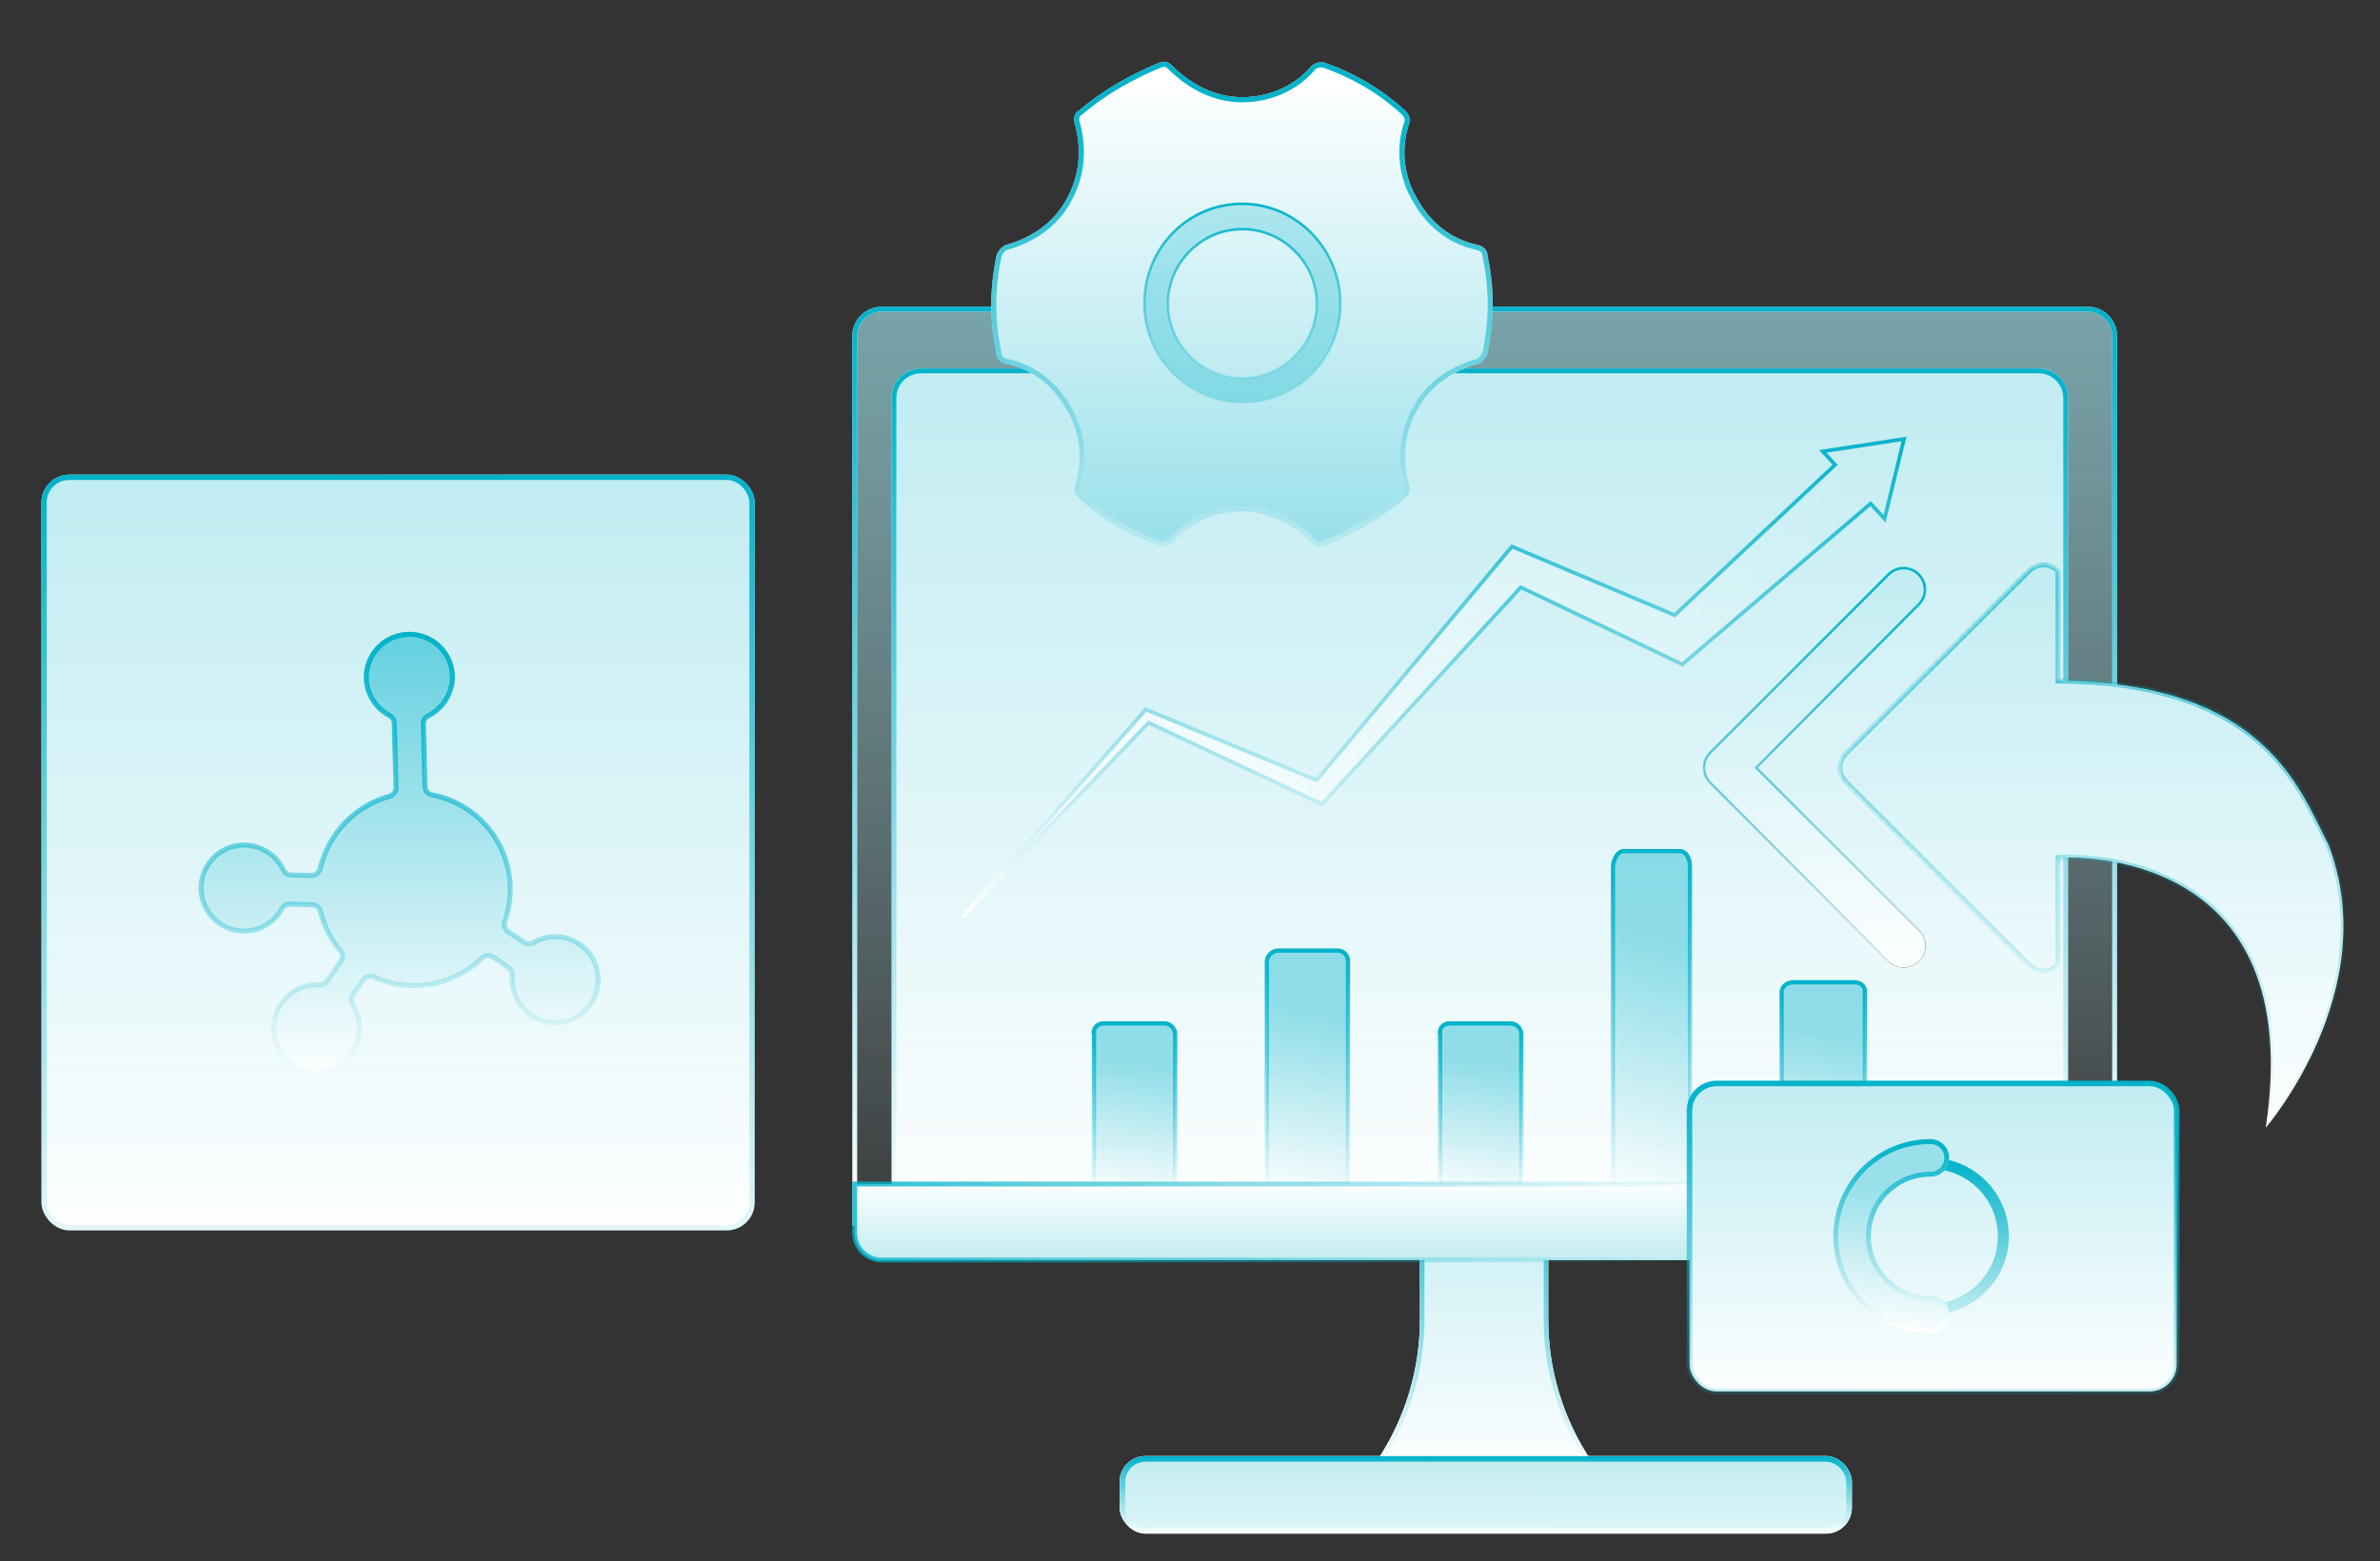 <svg width="381" height="250" viewBox="0 0 381 250" fill="none" xmlns="http://www.w3.org/2000/svg">
<rect x="0" y="0" width="381" height="250" fill="#333333" stroke="none"/>
<path d="M227.679 186.976H247.477V211.25C247.477 219.357 249.876 227.283 254.373 234.028L255.37 235.524H219.785L220.782 234.028C225.279 227.283 227.679 219.357 227.679 211.25V186.976Z" fill="white"/>
<path d="M227.679 186.976H247.477V211.25C247.477 219.357 249.876 227.283 254.373 234.028L255.37 235.524H219.785L220.782 234.028C225.279 227.283 227.679 219.357 227.679 211.25V186.976Z" fill="url(#paint0_linear_1613_33640)"/>
<path d="M227.679 186.976H247.477V211.25C247.477 219.357 249.876 227.283 254.373 234.028L255.37 235.524H219.785L220.782 234.028C225.279 227.283 227.679 219.357 227.679 211.25V186.976Z" stroke="white" stroke-width="0.738"/>
<path d="M227.679 186.976H247.477V211.25C247.477 219.357 249.876 227.283 254.373 234.028L255.37 235.524H219.785L220.782 234.028C225.279 227.283 227.679 219.357 227.679 211.25V186.976Z" stroke="white" stroke-width="0.738"/>
<path d="M227.679 186.976H247.477V211.25C247.477 219.357 249.876 227.283 254.373 234.028L255.37 235.524H219.785L220.782 234.028C225.279 227.283 227.679 219.357 227.679 211.25V186.976Z" stroke="url(#paint1_linear_1613_33640)" stroke-width="0.738"/>
<path d="M136.829 53.816C136.829 51.43 138.764 49.495 141.15 49.495H334.201C336.587 49.495 338.522 51.43 338.522 53.816V195.862H136.829V53.816Z" fill="url(#paint2_linear_1613_33640)"/>
<path d="M136.829 53.816C136.829 51.43 138.764 49.495 141.15 49.495H334.201C336.587 49.495 338.522 51.43 338.522 53.816V195.862H136.829V53.816Z" fill="url(#paint3_linear_1613_33640)"/>
<path d="M136.829 53.816C136.829 51.43 138.764 49.495 141.15 49.495H334.201C336.587 49.495 338.522 51.43 338.522 53.816V195.862H136.829V53.816Z" stroke="white" stroke-width="0.776"/>
<path d="M136.829 53.816C136.829 51.43 138.764 49.495 141.15 49.495H334.201C336.587 49.495 338.522 51.43 338.522 53.816V195.862H136.829V53.816Z" stroke="url(#paint4_linear_1613_33640)" stroke-width="0.776"/>
<path d="M143.112 63.709C143.112 61.322 145.047 59.388 147.433 59.388H326.358C328.745 59.388 330.679 61.322 330.679 63.709V196.338H143.112V63.709Z" fill="white"/>
<path d="M143.112 63.709C143.112 61.322 145.047 59.388 147.433 59.388H326.358C328.745 59.388 330.679 61.322 330.679 63.709V196.338H143.112V63.709Z" fill="url(#paint5_linear_1613_33640)"/>
<path d="M143.112 63.709C143.112 61.322 145.047 59.388 147.433 59.388H326.358C328.745 59.388 330.679 61.322 330.679 63.709V196.338H143.112V63.709Z" stroke="white" stroke-width="0.776"/>
<path d="M143.112 63.709C143.112 61.322 145.047 59.388 147.433 59.388H326.358C328.745 59.388 330.679 61.322 330.679 63.709V196.338H143.112V63.709Z" stroke="url(#paint6_linear_1613_33640)" stroke-width="0.776"/>
<path d="M175.134 165.468V165.128H175.084C175.101 165.025 175.129 164.924 175.168 164.826C175.246 164.627 175.366 164.447 175.519 164.297C175.673 164.146 175.858 164.029 176.061 163.954C176.264 163.879 176.481 163.846 176.698 163.86L176.708 163.86H176.718H186.482C186.907 163.893 187.307 164.075 187.607 164.373C187.908 164.67 188.091 165.063 188.124 165.48V188.96C188.124 189.387 187.954 189.799 187.648 190.104C187.343 190.409 186.928 190.584 186.493 190.589H176.786H176.776L176.765 190.59C176.547 190.603 176.328 190.571 176.124 190.494C175.919 190.418 175.734 190.299 175.58 190.147C175.426 189.995 175.306 189.812 175.229 189.611C175.153 189.41 175.12 189.195 175.133 188.981L175.134 188.97V188.96V165.468Z" fill="url(#paint7_linear_1613_33640)" stroke="url(#paint8_linear_1613_33640)" stroke-width="0.678"/>
<path d="M214.161 190.59L214.151 190.589H214.141H204.434C204.002 190.584 203.59 190.412 203.285 190.11C202.98 189.809 202.808 189.404 202.802 188.98V153.853C202.855 153.435 203.047 153.045 203.35 152.746C203.653 152.447 204.049 152.256 204.475 152.203H214.141C214.358 152.203 214.573 152.246 214.774 152.328C214.975 152.41 215.157 152.531 215.31 152.682C215.464 152.834 215.585 153.013 215.668 153.211C215.75 153.408 215.793 153.62 215.793 153.833V188.982V188.99L215.793 188.999C215.804 189.212 215.769 189.424 215.691 189.623C215.613 189.822 215.493 190.002 215.34 190.153C215.186 190.303 215.001 190.42 214.798 190.495C214.595 190.571 214.378 190.603 214.161 190.59Z" fill="url(#paint9_linear_1613_33640)" stroke="url(#paint10_linear_1613_33640)" stroke-width="0.678"/>
<path d="M230.544 165.468V165.128H230.494C230.511 165.025 230.539 164.924 230.577 164.826C230.656 164.627 230.775 164.447 230.929 164.297C231.083 164.146 231.267 164.029 231.471 163.954C231.674 163.879 231.891 163.846 232.108 163.86L232.118 163.86H232.128H241.892C242.317 163.893 242.716 164.075 243.017 164.373C243.318 164.67 243.501 165.063 243.534 165.48V188.96C243.534 189.387 243.364 189.799 243.058 190.104C242.753 190.409 242.338 190.584 241.902 190.589H232.196H232.186L232.175 190.59C231.957 190.603 231.738 190.571 231.534 190.494C231.329 190.418 231.144 190.299 230.99 190.147C230.835 189.995 230.716 189.812 230.639 189.611C230.562 189.41 230.53 189.195 230.543 188.981L230.544 188.97V188.96V165.468Z" fill="url(#paint11_linear_1613_33640)" stroke="url(#paint12_linear_1613_33640)" stroke-width="0.678"/>
<path d="M269.008 190.589L268.992 190.588H268.977H259.748C259.392 190.581 259.012 190.37 258.708 189.924C258.402 189.476 258.218 188.853 258.212 188.185V138.717C258.265 138.064 258.466 137.469 258.77 137.025C259.068 136.589 259.434 136.34 259.797 136.271H268.977C269.159 136.271 269.345 136.323 269.526 136.433C269.708 136.543 269.883 136.711 270.036 136.935C270.189 137.158 270.314 137.43 270.4 137.735C270.487 138.04 270.532 138.369 270.532 138.703V188.186H270.532L270.532 188.198C270.544 188.533 270.506 188.867 270.424 189.177C270.342 189.487 270.218 189.761 270.064 189.984C269.91 190.206 269.733 190.368 269.551 190.468C269.371 190.567 269.187 190.605 269.008 190.589Z" fill="url(#paint13_linear_1613_33640)" stroke="url(#paint14_linear_1613_33640)" stroke-width="0.678"/>
<path d="M296.849 190.59L296.84 190.589H296.831H286.891C286.43 190.585 286 190.429 285.688 190.167C285.379 189.907 285.217 189.57 285.212 189.232V158.669C285.264 158.332 285.449 158.006 285.755 157.749C286.065 157.489 286.478 157.317 286.929 157.271H296.831C297.062 157.271 297.29 157.309 297.5 157.382C297.711 157.456 297.899 157.562 298.055 157.693C298.211 157.824 298.331 157.976 298.411 158.139C298.492 158.302 298.532 158.474 298.532 158.645V189.235V189.245L298.532 189.255C298.542 189.425 298.51 189.596 298.435 189.758C298.36 189.921 298.242 190.074 298.085 190.204C297.929 190.334 297.738 190.438 297.524 190.505C297.31 190.573 297.079 190.602 296.849 190.59Z" fill="url(#paint15_linear_1613_33640)" stroke="url(#paint16_linear_1613_33640)" stroke-width="0.678"/>
<path d="M338.511 197.428C338.511 199.814 336.576 201.749 334.19 201.749L141.139 201.749C138.753 201.749 136.818 199.814 136.818 197.428L136.818 189.576L338.511 189.576L338.511 197.428Z" fill="url(#paint17_linear_1613_33640)"/>
<path d="M338.511 197.428C338.511 199.814 336.576 201.749 334.19 201.749L141.139 201.749C138.753 201.749 136.818 199.814 136.818 197.428L136.818 189.576L338.511 189.576L338.511 197.428Z" fill="white"/>
<path d="M338.511 197.428C338.511 199.814 336.576 201.749 334.19 201.749L141.139 201.749C138.753 201.749 136.818 199.814 136.818 197.428L136.818 189.576L338.511 189.576L338.511 197.428Z" fill="url(#paint18_linear_1613_33640)"/>
<path d="M338.511 197.428C338.511 199.814 336.576 201.749 334.19 201.749L141.139 201.749C138.753 201.749 136.818 199.814 136.818 197.428L136.818 189.576L338.511 189.576L338.511 197.428Z" stroke="url(#paint19_linear_1613_33640)" stroke-width="0.776"/>
<path d="M225.219 19.561L225.206 19.587L225.197 19.614C223.765 23.909 224.336 28.492 226.627 32.218C228.906 36.203 232.337 38.786 236.629 39.652C237.347 39.898 237.72 40.335 237.72 40.93L237.72 40.975L237.73 41.019C238.281 43.496 238.557 46.254 238.557 48.736C238.557 51.205 238.283 53.679 237.733 56.435C237.494 57.135 237.034 57.596 236.587 57.831C232.339 58.974 228.63 61.536 226.621 65.264C224.332 69.272 224.052 73.565 225.189 77.833L225.193 77.845L225.197 77.857C225.436 78.573 225.158 79.156 224.844 79.314L224.799 79.336L224.761 79.369C220.902 82.677 216.486 85.163 211.782 87.101C211.441 87.213 211.187 87.203 210.973 87.132C210.745 87.056 210.52 86.897 210.261 86.638C207.136 83.513 203.135 81.501 198.822 81.501C194.542 81.501 190.245 83.21 187.37 86.65C187.139 86.878 186.854 87.046 186.578 87.128C186.293 87.214 186.059 87.198 185.902 87.119L185.88 87.108L185.856 87.099C181.165 85.444 176.757 82.963 172.901 79.385C172.671 79.153 172.5 78.864 172.416 78.586C172.331 78.301 172.347 78.067 172.425 77.91L172.438 77.884L172.447 77.857C173.879 73.562 173.308 68.978 171.017 65.253C168.738 61.267 165.307 58.684 161.015 57.819C160.297 57.572 159.924 57.136 159.924 56.541L159.924 56.496L159.914 56.452C159.364 53.975 159.087 51.217 159.087 48.736C159.087 46.266 159.361 43.792 159.911 41.036C160.151 40.336 160.61 39.875 161.057 39.64C165.305 38.497 169.014 35.935 171.023 32.208C173.312 28.199 173.593 23.906 172.455 19.638L172.451 19.626L172.447 19.614C172.209 18.898 172.486 18.314 172.8 18.157L172.845 18.135L172.883 18.102C176.742 14.794 181.158 12.308 185.862 10.37C186.203 10.258 186.457 10.268 186.671 10.339C186.899 10.415 187.124 10.574 187.383 10.833C190.508 13.958 194.509 15.97 198.822 15.97C203.102 15.97 207.398 14.261 210.273 10.821C210.486 10.617 210.933 10.395 211.367 10.395L211.368 10.395L211.37 10.395L211.372 10.395L211.373 10.395L211.375 10.395L211.376 10.395L211.378 10.395L211.38 10.395L211.381 10.395L211.383 10.395L211.385 10.395L211.386 10.395L211.388 10.395L211.39 10.395L211.391 10.395L211.393 10.395L211.394 10.395L211.396 10.395L211.398 10.395L211.399 10.395L211.401 10.395L211.403 10.395L211.404 10.395L211.406 10.395L211.407 10.395L211.409 10.395L211.411 10.395L211.412 10.395L211.414 10.395L211.416 10.395L211.417 10.395L211.419 10.395L211.42 10.395L211.422 10.395L211.424 10.395L211.425 10.395L211.427 10.395L211.429 10.395L211.43 10.395L211.432 10.395L211.433 10.395L211.435 10.395L211.437 10.395L211.438 10.395L211.44 10.395L211.442 10.395L211.443 10.395L211.445 10.395L211.446 10.395L211.448 10.395L211.45 10.395L211.451 10.395L211.453 10.395L211.455 10.395L211.456 10.395L211.458 10.395L211.459 10.395L211.461 10.395L211.463 10.395L211.464 10.395L211.466 10.395L211.467 10.395L211.469 10.395L211.471 10.395L211.472 10.395L211.474 10.395L211.475 10.395L211.477 10.395L211.479 10.395L211.48 10.395L211.482 10.395L211.484 10.395L211.485 10.395L211.487 10.395L211.488 10.395L211.49 10.395L211.491 10.395L211.493 10.395L211.495 10.395L211.496 10.395L211.498 10.395L211.499 10.395L211.501 10.395L211.503 10.395L211.504 10.395L211.506 10.395L211.507 10.395L211.509 10.395L211.511 10.395L211.512 10.395L211.514 10.395L211.515 10.395L211.517 10.395L211.518 10.395L211.52 10.395L211.522 10.395L211.523 10.395L211.525 10.395L211.526 10.395L211.528 10.395L211.53 10.395L211.531 10.395L211.533 10.395L211.534 10.395L211.536 10.395L211.537 10.395L211.539 10.395L211.54 10.395L211.542 10.395L211.544 10.395L211.545 10.395L211.547 10.395L211.548 10.395L211.55 10.395L211.551 10.395L211.553 10.395L211.554 10.395L211.556 10.395L211.558 10.395L211.559 10.395L211.561 10.395L211.562 10.395L211.564 10.395L211.565 10.395L211.567 10.395L211.568 10.395L211.57 10.395L211.571 10.395L211.573 10.395L211.574 10.395L211.576 10.395L211.578 10.395L211.579 10.395L211.581 10.395L211.582 10.395L211.584 10.395L211.585 10.395L211.587 10.395L211.588 10.395L211.59 10.395L211.591 10.395L211.593 10.395L211.594 10.395L211.596 10.395L211.597 10.395L211.599 10.395L211.6 10.395L211.602 10.395L211.603 10.395L211.605 10.395L211.606 10.395L211.608 10.395L211.609 10.395L211.611 10.395L211.612 10.395L211.614 10.395L211.615 10.395L211.617 10.395L211.618 10.395L211.62 10.395L211.621 10.395L211.622 10.395L211.624 10.395L211.625 10.395L211.627 10.395L211.628 10.395L211.63 10.395L211.631 10.395L211.633 10.395L211.634 10.395L211.636 10.395L211.637 10.395L211.638 10.395L211.64 10.395L211.641 10.395L211.643 10.395L211.644 10.395L211.646 10.395L211.647 10.395L211.649 10.395L211.65 10.395L211.651 10.395L211.653 10.395L211.654 10.395L211.656 10.395L211.657 10.395L211.659 10.395L211.66 10.395L211.661 10.395L211.663 10.395L211.664 10.395L211.666 10.395L211.667 10.395L211.668 10.395L211.67 10.395L211.671 10.395L211.673 10.395L211.674 10.395L211.675 10.395L211.677 10.395L211.678 10.395L211.68 10.395L211.681 10.395L211.682 10.395L211.684 10.395L211.685 10.395L211.686 10.395L211.688 10.395L211.689 10.395L211.69 10.395L211.692 10.395L211.693 10.395L211.695 10.395L211.696 10.395L211.697 10.395L211.699 10.395L211.7 10.395L211.701 10.395L211.703 10.395L211.704 10.395L211.705 10.395L211.707 10.395L211.708 10.395L211.709 10.395L211.711 10.395L211.712 10.395L211.713 10.395L211.714 10.395L211.716 10.395L211.717 10.395L211.718 10.395L211.72 10.395L211.721 10.395L211.722 10.395L211.724 10.395L211.725 10.395L211.726 10.395L211.727 10.395L211.729 10.395L211.73 10.395L211.731 10.395L211.733 10.395L211.734 10.395L211.735 10.395L211.736 10.395L211.738 10.395L211.739 10.395L211.74 10.395L211.741 10.395L211.743 10.395L211.744 10.395L211.745 10.395L211.746 10.395L211.748 10.395L211.749 10.395L211.75 10.395L211.751 10.395L211.752 10.395L211.754 10.395L211.755 10.395L211.756 10.395L211.757 10.395L211.758 10.395L211.76 10.395L211.761 10.395L211.762 10.395L211.763 10.395L211.764 10.395L211.766 10.395L211.767 10.395L211.768 10.395L211.769 10.395L211.77 10.395L211.772 10.395L211.773 10.395L211.774 10.395L211.775 10.395L211.776 10.395L211.777 10.395L211.778 10.395L211.78 10.395L211.781 10.395L211.782 10.395L211.783 10.395L211.784 10.395L211.785 10.395L211.786 10.395L211.787 10.395L211.789 10.395L211.79 10.395L211.791 10.395L211.792 10.395L211.793 10.395L211.794 10.395L211.795 10.395L211.796 10.395L211.797 10.395L211.798 10.395L211.8 10.395L211.801 10.395L211.802 10.395L211.803 10.395L211.804 10.395L211.805 10.395L211.806 10.395L211.807 10.395L211.808 10.395L211.809 10.395L211.81 10.395L211.811 10.395L211.812 10.395L211.813 10.395L211.814 10.395L211.815 10.395L211.816 10.395L211.817 10.395L211.818 10.395L211.819 10.395L211.82 10.395L211.821 10.395L211.822 10.395L211.823 10.395L211.824 10.395L211.825 10.395L211.826 10.395L211.827 10.395L211.828 10.395L211.829 10.395L211.83 10.395L211.831 10.395L211.832 10.395L211.833 10.395L211.834 10.395L211.835 10.395L211.836 10.395L211.837 10.395L211.838 10.395L211.839 10.395L211.839 10.395L211.84 10.395L211.841 10.395L211.842 10.395L211.843 10.395L211.844 10.395L211.845 10.395L211.846 10.395L211.847 10.395L211.848 10.395L211.848 10.395L211.849 10.395L211.85 10.395L211.851 10.395L211.852 10.395L211.853 10.395L211.854 10.395L211.854 10.395C216.521 12.05 220.905 14.524 224.743 18.086C224.974 18.318 225.144 18.607 225.228 18.885C225.313 19.17 225.297 19.404 225.219 19.561Z" fill="white"/>
<path d="M225.219 19.561L225.206 19.587L225.197 19.614C223.765 23.909 224.336 28.492 226.627 32.218C228.906 36.203 232.337 38.786 236.629 39.652C237.347 39.898 237.72 40.335 237.72 40.93L237.72 40.975L237.73 41.019C238.281 43.496 238.557 46.254 238.557 48.736C238.557 51.205 238.283 53.679 237.733 56.435C237.494 57.135 237.034 57.596 236.587 57.831C232.339 58.974 228.63 61.536 226.621 65.264C224.332 69.272 224.052 73.565 225.189 77.833L225.193 77.845L225.197 77.857C225.436 78.573 225.158 79.156 224.844 79.314L224.799 79.336L224.761 79.369C220.902 82.677 216.486 85.163 211.782 87.101C211.441 87.213 211.187 87.203 210.973 87.132C210.745 87.056 210.52 86.897 210.261 86.638C207.136 83.513 203.135 81.501 198.822 81.501C194.542 81.501 190.245 83.21 187.37 86.65C187.139 86.878 186.854 87.046 186.578 87.128C186.293 87.214 186.059 87.198 185.902 87.119L185.88 87.108L185.856 87.099C181.165 85.444 176.757 82.963 172.901 79.385C172.671 79.153 172.5 78.864 172.416 78.586C172.331 78.301 172.347 78.067 172.425 77.91L172.438 77.884L172.447 77.857C173.879 73.562 173.308 68.978 171.017 65.253C168.738 61.267 165.307 58.684 161.015 57.819C160.297 57.572 159.924 57.136 159.924 56.541L159.924 56.496L159.914 56.452C159.364 53.975 159.087 51.217 159.087 48.736C159.087 46.266 159.361 43.792 159.911 41.036C160.151 40.336 160.61 39.875 161.057 39.64C165.305 38.497 169.014 35.935 171.023 32.208C173.312 28.199 173.593 23.906 172.455 19.638L172.451 19.626L172.447 19.614C172.209 18.898 172.486 18.314 172.8 18.157L172.845 18.135L172.883 18.102C176.742 14.794 181.158 12.308 185.862 10.37C186.203 10.258 186.457 10.268 186.671 10.339C186.899 10.415 187.124 10.574 187.383 10.833C190.508 13.958 194.509 15.97 198.822 15.97C203.102 15.97 207.398 14.261 210.273 10.821C210.486 10.617 210.933 10.395 211.367 10.395L211.368 10.395L211.37 10.395L211.372 10.395L211.373 10.395L211.375 10.395L211.376 10.395L211.378 10.395L211.38 10.395L211.381 10.395L211.383 10.395L211.385 10.395L211.386 10.395L211.388 10.395L211.39 10.395L211.391 10.395L211.393 10.395L211.394 10.395L211.396 10.395L211.398 10.395L211.399 10.395L211.401 10.395L211.403 10.395L211.404 10.395L211.406 10.395L211.407 10.395L211.409 10.395L211.411 10.395L211.412 10.395L211.414 10.395L211.416 10.395L211.417 10.395L211.419 10.395L211.42 10.395L211.422 10.395L211.424 10.395L211.425 10.395L211.427 10.395L211.429 10.395L211.43 10.395L211.432 10.395L211.433 10.395L211.435 10.395L211.437 10.395L211.438 10.395L211.44 10.395L211.442 10.395L211.443 10.395L211.445 10.395L211.446 10.395L211.448 10.395L211.45 10.395L211.451 10.395L211.453 10.395L211.455 10.395L211.456 10.395L211.458 10.395L211.459 10.395L211.461 10.395L211.463 10.395L211.464 10.395L211.466 10.395L211.467 10.395L211.469 10.395L211.471 10.395L211.472 10.395L211.474 10.395L211.475 10.395L211.477 10.395L211.479 10.395L211.48 10.395L211.482 10.395L211.484 10.395L211.485 10.395L211.487 10.395L211.488 10.395L211.49 10.395L211.491 10.395L211.493 10.395L211.495 10.395L211.496 10.395L211.498 10.395L211.499 10.395L211.501 10.395L211.503 10.395L211.504 10.395L211.506 10.395L211.507 10.395L211.509 10.395L211.511 10.395L211.512 10.395L211.514 10.395L211.515 10.395L211.517 10.395L211.518 10.395L211.52 10.395L211.522 10.395L211.523 10.395L211.525 10.395L211.526 10.395L211.528 10.395L211.53 10.395L211.531 10.395L211.533 10.395L211.534 10.395L211.536 10.395L211.537 10.395L211.539 10.395L211.54 10.395L211.542 10.395L211.544 10.395L211.545 10.395L211.547 10.395L211.548 10.395L211.55 10.395L211.551 10.395L211.553 10.395L211.554 10.395L211.556 10.395L211.558 10.395L211.559 10.395L211.561 10.395L211.562 10.395L211.564 10.395L211.565 10.395L211.567 10.395L211.568 10.395L211.57 10.395L211.571 10.395L211.573 10.395L211.574 10.395L211.576 10.395L211.578 10.395L211.579 10.395L211.581 10.395L211.582 10.395L211.584 10.395L211.585 10.395L211.587 10.395L211.588 10.395L211.59 10.395L211.591 10.395L211.593 10.395L211.594 10.395L211.596 10.395L211.597 10.395L211.599 10.395L211.6 10.395L211.602 10.395L211.603 10.395L211.605 10.395L211.606 10.395L211.608 10.395L211.609 10.395L211.611 10.395L211.612 10.395L211.614 10.395L211.615 10.395L211.617 10.395L211.618 10.395L211.62 10.395L211.621 10.395L211.622 10.395L211.624 10.395L211.625 10.395L211.627 10.395L211.628 10.395L211.63 10.395L211.631 10.395L211.633 10.395L211.634 10.395L211.636 10.395L211.637 10.395L211.638 10.395L211.64 10.395L211.641 10.395L211.643 10.395L211.644 10.395L211.646 10.395L211.647 10.395L211.649 10.395L211.65 10.395L211.651 10.395L211.653 10.395L211.654 10.395L211.656 10.395L211.657 10.395L211.659 10.395L211.66 10.395L211.661 10.395L211.663 10.395L211.664 10.395L211.666 10.395L211.667 10.395L211.668 10.395L211.67 10.395L211.671 10.395L211.673 10.395L211.674 10.395L211.675 10.395L211.677 10.395L211.678 10.395L211.68 10.395L211.681 10.395L211.682 10.395L211.684 10.395L211.685 10.395L211.686 10.395L211.688 10.395L211.689 10.395L211.69 10.395L211.692 10.395L211.693 10.395L211.695 10.395L211.696 10.395L211.697 10.395L211.699 10.395L211.7 10.395L211.701 10.395L211.703 10.395L211.704 10.395L211.705 10.395L211.707 10.395L211.708 10.395L211.709 10.395L211.711 10.395L211.712 10.395L211.713 10.395L211.714 10.395L211.716 10.395L211.717 10.395L211.718 10.395L211.72 10.395L211.721 10.395L211.722 10.395L211.724 10.395L211.725 10.395L211.726 10.395L211.727 10.395L211.729 10.395L211.73 10.395L211.731 10.395L211.733 10.395L211.734 10.395L211.735 10.395L211.736 10.395L211.738 10.395L211.739 10.395L211.74 10.395L211.741 10.395L211.743 10.395L211.744 10.395L211.745 10.395L211.746 10.395L211.748 10.395L211.749 10.395L211.75 10.395L211.751 10.395L211.752 10.395L211.754 10.395L211.755 10.395L211.756 10.395L211.757 10.395L211.758 10.395L211.76 10.395L211.761 10.395L211.762 10.395L211.763 10.395L211.764 10.395L211.766 10.395L211.767 10.395L211.768 10.395L211.769 10.395L211.77 10.395L211.772 10.395L211.773 10.395L211.774 10.395L211.775 10.395L211.776 10.395L211.777 10.395L211.778 10.395L211.78 10.395L211.781 10.395L211.782 10.395L211.783 10.395L211.784 10.395L211.785 10.395L211.786 10.395L211.787 10.395L211.789 10.395L211.79 10.395L211.791 10.395L211.792 10.395L211.793 10.395L211.794 10.395L211.795 10.395L211.796 10.395L211.797 10.395L211.798 10.395L211.8 10.395L211.801 10.395L211.802 10.395L211.803 10.395L211.804 10.395L211.805 10.395L211.806 10.395L211.807 10.395L211.808 10.395L211.809 10.395L211.81 10.395L211.811 10.395L211.812 10.395L211.813 10.395L211.814 10.395L211.815 10.395L211.816 10.395L211.817 10.395L211.818 10.395L211.819 10.395L211.82 10.395L211.821 10.395L211.822 10.395L211.823 10.395L211.824 10.395L211.825 10.395L211.826 10.395L211.827 10.395L211.828 10.395L211.829 10.395L211.83 10.395L211.831 10.395L211.832 10.395L211.833 10.395L211.834 10.395L211.835 10.395L211.836 10.395L211.837 10.395L211.838 10.395L211.839 10.395L211.839 10.395L211.84 10.395L211.841 10.395L211.842 10.395L211.843 10.395L211.844 10.395L211.845 10.395L211.846 10.395L211.847 10.395L211.848 10.395L211.848 10.395L211.849 10.395L211.85 10.395L211.851 10.395L211.852 10.395L211.853 10.395L211.854 10.395L211.854 10.395C216.521 12.05 220.905 14.524 224.743 18.086C224.974 18.318 225.144 18.607 225.228 18.885C225.313 19.17 225.297 19.404 225.219 19.561Z" fill="url(#paint20_linear_1613_33640)"/>
<path d="M225.219 19.561L225.206 19.587L225.197 19.614C223.765 23.909 224.336 28.492 226.627 32.218C228.906 36.203 232.337 38.786 236.629 39.652C237.347 39.898 237.72 40.335 237.72 40.93L237.72 40.975L237.73 41.019C238.281 43.496 238.557 46.254 238.557 48.736C238.557 51.205 238.283 53.679 237.733 56.435C237.494 57.135 237.034 57.596 236.587 57.831C232.339 58.974 228.63 61.536 226.621 65.264C224.332 69.272 224.052 73.565 225.189 77.833L225.193 77.845L225.197 77.857C225.436 78.573 225.158 79.156 224.844 79.314L224.799 79.336L224.761 79.369C220.902 82.677 216.486 85.163 211.782 87.101C211.441 87.213 211.187 87.203 210.973 87.132C210.745 87.056 210.52 86.897 210.261 86.638C207.136 83.513 203.135 81.501 198.822 81.501C194.542 81.501 190.245 83.21 187.37 86.65C187.139 86.878 186.854 87.046 186.578 87.128C186.293 87.214 186.059 87.198 185.902 87.119L185.88 87.108L185.856 87.099C181.165 85.444 176.757 82.963 172.901 79.385C172.671 79.153 172.5 78.864 172.416 78.586C172.331 78.301 172.347 78.067 172.425 77.91L172.438 77.884L172.447 77.857C173.879 73.562 173.308 68.978 171.017 65.253C168.738 61.267 165.307 58.684 161.015 57.819C160.297 57.572 159.924 57.136 159.924 56.541L159.924 56.496L159.914 56.452C159.364 53.975 159.087 51.217 159.087 48.736C159.087 46.266 159.361 43.792 159.911 41.036C160.151 40.336 160.61 39.875 161.057 39.64C165.305 38.497 169.014 35.935 171.023 32.208C173.312 28.199 173.593 23.906 172.455 19.638L172.451 19.626L172.447 19.614C172.209 18.898 172.486 18.314 172.8 18.157L172.845 18.135L172.883 18.102C176.742 14.794 181.158 12.308 185.862 10.37C186.203 10.258 186.457 10.268 186.671 10.339C186.899 10.415 187.124 10.574 187.383 10.833C190.508 13.958 194.509 15.97 198.822 15.97C203.102 15.97 207.398 14.261 210.273 10.821C210.486 10.617 210.933 10.395 211.367 10.395L211.368 10.395L211.37 10.395L211.372 10.395L211.373 10.395L211.375 10.395L211.376 10.395L211.378 10.395L211.38 10.395L211.381 10.395L211.383 10.395L211.385 10.395L211.386 10.395L211.388 10.395L211.39 10.395L211.391 10.395L211.393 10.395L211.394 10.395L211.396 10.395L211.398 10.395L211.399 10.395L211.401 10.395L211.403 10.395L211.404 10.395L211.406 10.395L211.407 10.395L211.409 10.395L211.411 10.395L211.412 10.395L211.414 10.395L211.416 10.395L211.417 10.395L211.419 10.395L211.42 10.395L211.422 10.395L211.424 10.395L211.425 10.395L211.427 10.395L211.429 10.395L211.43 10.395L211.432 10.395L211.433 10.395L211.435 10.395L211.437 10.395L211.438 10.395L211.44 10.395L211.442 10.395L211.443 10.395L211.445 10.395L211.446 10.395L211.448 10.395L211.45 10.395L211.451 10.395L211.453 10.395L211.455 10.395L211.456 10.395L211.458 10.395L211.459 10.395L211.461 10.395L211.463 10.395L211.464 10.395L211.466 10.395L211.467 10.395L211.469 10.395L211.471 10.395L211.472 10.395L211.474 10.395L211.475 10.395L211.477 10.395L211.479 10.395L211.48 10.395L211.482 10.395L211.484 10.395L211.485 10.395L211.487 10.395L211.488 10.395L211.49 10.395L211.491 10.395L211.493 10.395L211.495 10.395L211.496 10.395L211.498 10.395L211.499 10.395L211.501 10.395L211.503 10.395L211.504 10.395L211.506 10.395L211.507 10.395L211.509 10.395L211.511 10.395L211.512 10.395L211.514 10.395L211.515 10.395L211.517 10.395L211.518 10.395L211.52 10.395L211.522 10.395L211.523 10.395L211.525 10.395L211.526 10.395L211.528 10.395L211.53 10.395L211.531 10.395L211.533 10.395L211.534 10.395L211.536 10.395L211.537 10.395L211.539 10.395L211.54 10.395L211.542 10.395L211.544 10.395L211.545 10.395L211.547 10.395L211.548 10.395L211.55 10.395L211.551 10.395L211.553 10.395L211.554 10.395L211.556 10.395L211.558 10.395L211.559 10.395L211.561 10.395L211.562 10.395L211.564 10.395L211.565 10.395L211.567 10.395L211.568 10.395L211.57 10.395L211.571 10.395L211.573 10.395L211.574 10.395L211.576 10.395L211.578 10.395L211.579 10.395L211.581 10.395L211.582 10.395L211.584 10.395L211.585 10.395L211.587 10.395L211.588 10.395L211.59 10.395L211.591 10.395L211.593 10.395L211.594 10.395L211.596 10.395L211.597 10.395L211.599 10.395L211.6 10.395L211.602 10.395L211.603 10.395L211.605 10.395L211.606 10.395L211.608 10.395L211.609 10.395L211.611 10.395L211.612 10.395L211.614 10.395L211.615 10.395L211.617 10.395L211.618 10.395L211.62 10.395L211.621 10.395L211.622 10.395L211.624 10.395L211.625 10.395L211.627 10.395L211.628 10.395L211.63 10.395L211.631 10.395L211.633 10.395L211.634 10.395L211.636 10.395L211.637 10.395L211.638 10.395L211.64 10.395L211.641 10.395L211.643 10.395L211.644 10.395L211.646 10.395L211.647 10.395L211.649 10.395L211.65 10.395L211.651 10.395L211.653 10.395L211.654 10.395L211.656 10.395L211.657 10.395L211.659 10.395L211.66 10.395L211.661 10.395L211.663 10.395L211.664 10.395L211.666 10.395L211.667 10.395L211.668 10.395L211.67 10.395L211.671 10.395L211.673 10.395L211.674 10.395L211.675 10.395L211.677 10.395L211.678 10.395L211.68 10.395L211.681 10.395L211.682 10.395L211.684 10.395L211.685 10.395L211.686 10.395L211.688 10.395L211.689 10.395L211.69 10.395L211.692 10.395L211.693 10.395L211.695 10.395L211.696 10.395L211.697 10.395L211.699 10.395L211.7 10.395L211.701 10.395L211.703 10.395L211.704 10.395L211.705 10.395L211.707 10.395L211.708 10.395L211.709 10.395L211.711 10.395L211.712 10.395L211.713 10.395L211.714 10.395L211.716 10.395L211.717 10.395L211.718 10.395L211.72 10.395L211.721 10.395L211.722 10.395L211.724 10.395L211.725 10.395L211.726 10.395L211.727 10.395L211.729 10.395L211.73 10.395L211.731 10.395L211.733 10.395L211.734 10.395L211.735 10.395L211.736 10.395L211.738 10.395L211.739 10.395L211.74 10.395L211.741 10.395L211.743 10.395L211.744 10.395L211.745 10.395L211.746 10.395L211.748 10.395L211.749 10.395L211.75 10.395L211.751 10.395L211.752 10.395L211.754 10.395L211.755 10.395L211.756 10.395L211.757 10.395L211.758 10.395L211.76 10.395L211.761 10.395L211.762 10.395L211.763 10.395L211.764 10.395L211.766 10.395L211.767 10.395L211.768 10.395L211.769 10.395L211.77 10.395L211.772 10.395L211.773 10.395L211.774 10.395L211.775 10.395L211.776 10.395L211.777 10.395L211.778 10.395L211.78 10.395L211.781 10.395L211.782 10.395L211.783 10.395L211.784 10.395L211.785 10.395L211.786 10.395L211.787 10.395L211.789 10.395L211.79 10.395L211.791 10.395L211.792 10.395L211.793 10.395L211.794 10.395L211.795 10.395L211.796 10.395L211.797 10.395L211.798 10.395L211.8 10.395L211.801 10.395L211.802 10.395L211.803 10.395L211.804 10.395L211.805 10.395L211.806 10.395L211.807 10.395L211.808 10.395L211.809 10.395L211.81 10.395L211.811 10.395L211.812 10.395L211.813 10.395L211.814 10.395L211.815 10.395L211.816 10.395L211.817 10.395L211.818 10.395L211.819 10.395L211.82 10.395L211.821 10.395L211.822 10.395L211.823 10.395L211.824 10.395L211.825 10.395L211.826 10.395L211.827 10.395L211.828 10.395L211.829 10.395L211.83 10.395L211.831 10.395L211.832 10.395L211.833 10.395L211.834 10.395L211.835 10.395L211.836 10.395L211.837 10.395L211.838 10.395L211.839 10.395L211.839 10.395L211.84 10.395L211.841 10.395L211.842 10.395L211.843 10.395L211.844 10.395L211.845 10.395L211.846 10.395L211.847 10.395L211.848 10.395L211.848 10.395L211.849 10.395L211.85 10.395L211.851 10.395L211.852 10.395L211.853 10.395L211.854 10.395L211.854 10.395C216.521 12.05 220.905 14.524 224.743 18.086C224.974 18.318 225.144 18.607 225.228 18.885C225.313 19.17 225.297 19.404 225.219 19.561Z" stroke="white" stroke-width="0.816"/>
<path d="M225.219 19.561L225.206 19.587L225.197 19.614C223.765 23.909 224.336 28.492 226.627 32.218C228.906 36.203 232.337 38.786 236.629 39.652C237.347 39.898 237.72 40.335 237.72 40.93L237.72 40.975L237.73 41.019C238.281 43.496 238.557 46.254 238.557 48.736C238.557 51.205 238.283 53.679 237.733 56.435C237.494 57.135 237.034 57.596 236.587 57.831C232.339 58.974 228.63 61.536 226.621 65.264C224.332 69.272 224.052 73.565 225.189 77.833L225.193 77.845L225.197 77.857C225.436 78.573 225.158 79.156 224.844 79.314L224.799 79.336L224.761 79.369C220.902 82.677 216.486 85.163 211.782 87.101C211.441 87.213 211.187 87.203 210.973 87.132C210.745 87.056 210.52 86.897 210.261 86.638C207.136 83.513 203.135 81.501 198.822 81.501C194.542 81.501 190.245 83.21 187.37 86.65C187.139 86.878 186.854 87.046 186.578 87.128C186.293 87.214 186.059 87.198 185.902 87.119L185.88 87.108L185.856 87.099C181.165 85.444 176.757 82.963 172.901 79.385C172.671 79.153 172.5 78.864 172.416 78.586C172.331 78.301 172.347 78.067 172.425 77.91L172.438 77.884L172.447 77.857C173.879 73.562 173.308 68.978 171.017 65.253C168.738 61.267 165.307 58.684 161.015 57.819C160.297 57.572 159.924 57.136 159.924 56.541L159.924 56.496L159.914 56.452C159.364 53.975 159.087 51.217 159.087 48.736C159.087 46.266 159.361 43.792 159.911 41.036C160.151 40.336 160.61 39.875 161.057 39.64C165.305 38.497 169.014 35.935 171.023 32.208C173.312 28.199 173.593 23.906 172.455 19.638L172.451 19.626L172.447 19.614C172.209 18.898 172.486 18.314 172.8 18.157L172.845 18.135L172.883 18.102C176.742 14.794 181.158 12.308 185.862 10.37C186.203 10.258 186.457 10.268 186.671 10.339C186.899 10.415 187.124 10.574 187.383 10.833C190.508 13.958 194.509 15.97 198.822 15.97C203.102 15.97 207.398 14.261 210.273 10.821C210.486 10.617 210.933 10.395 211.367 10.395L211.368 10.395L211.37 10.395L211.372 10.395L211.373 10.395L211.375 10.395L211.376 10.395L211.378 10.395L211.38 10.395L211.381 10.395L211.383 10.395L211.385 10.395L211.386 10.395L211.388 10.395L211.39 10.395L211.391 10.395L211.393 10.395L211.394 10.395L211.396 10.395L211.398 10.395L211.399 10.395L211.401 10.395L211.403 10.395L211.404 10.395L211.406 10.395L211.407 10.395L211.409 10.395L211.411 10.395L211.412 10.395L211.414 10.395L211.416 10.395L211.417 10.395L211.419 10.395L211.42 10.395L211.422 10.395L211.424 10.395L211.425 10.395L211.427 10.395L211.429 10.395L211.43 10.395L211.432 10.395L211.433 10.395L211.435 10.395L211.437 10.395L211.438 10.395L211.44 10.395L211.442 10.395L211.443 10.395L211.445 10.395L211.446 10.395L211.448 10.395L211.45 10.395L211.451 10.395L211.453 10.395L211.455 10.395L211.456 10.395L211.458 10.395L211.459 10.395L211.461 10.395L211.463 10.395L211.464 10.395L211.466 10.395L211.467 10.395L211.469 10.395L211.471 10.395L211.472 10.395L211.474 10.395L211.475 10.395L211.477 10.395L211.479 10.395L211.48 10.395L211.482 10.395L211.484 10.395L211.485 10.395L211.487 10.395L211.488 10.395L211.49 10.395L211.491 10.395L211.493 10.395L211.495 10.395L211.496 10.395L211.498 10.395L211.499 10.395L211.501 10.395L211.503 10.395L211.504 10.395L211.506 10.395L211.507 10.395L211.509 10.395L211.511 10.395L211.512 10.395L211.514 10.395L211.515 10.395L211.517 10.395L211.518 10.395L211.52 10.395L211.522 10.395L211.523 10.395L211.525 10.395L211.526 10.395L211.528 10.395L211.53 10.395L211.531 10.395L211.533 10.395L211.534 10.395L211.536 10.395L211.537 10.395L211.539 10.395L211.54 10.395L211.542 10.395L211.544 10.395L211.545 10.395L211.547 10.395L211.548 10.395L211.55 10.395L211.551 10.395L211.553 10.395L211.554 10.395L211.556 10.395L211.558 10.395L211.559 10.395L211.561 10.395L211.562 10.395L211.564 10.395L211.565 10.395L211.567 10.395L211.568 10.395L211.57 10.395L211.571 10.395L211.573 10.395L211.574 10.395L211.576 10.395L211.578 10.395L211.579 10.395L211.581 10.395L211.582 10.395L211.584 10.395L211.585 10.395L211.587 10.395L211.588 10.395L211.59 10.395L211.591 10.395L211.593 10.395L211.594 10.395L211.596 10.395L211.597 10.395L211.599 10.395L211.6 10.395L211.602 10.395L211.603 10.395L211.605 10.395L211.606 10.395L211.608 10.395L211.609 10.395L211.611 10.395L211.612 10.395L211.614 10.395L211.615 10.395L211.617 10.395L211.618 10.395L211.62 10.395L211.621 10.395L211.622 10.395L211.624 10.395L211.625 10.395L211.627 10.395L211.628 10.395L211.63 10.395L211.631 10.395L211.633 10.395L211.634 10.395L211.636 10.395L211.637 10.395L211.638 10.395L211.64 10.395L211.641 10.395L211.643 10.395L211.644 10.395L211.646 10.395L211.647 10.395L211.649 10.395L211.65 10.395L211.651 10.395L211.653 10.395L211.654 10.395L211.656 10.395L211.657 10.395L211.659 10.395L211.66 10.395L211.661 10.395L211.663 10.395L211.664 10.395L211.666 10.395L211.667 10.395L211.668 10.395L211.67 10.395L211.671 10.395L211.673 10.395L211.674 10.395L211.675 10.395L211.677 10.395L211.678 10.395L211.68 10.395L211.681 10.395L211.682 10.395L211.684 10.395L211.685 10.395L211.686 10.395L211.688 10.395L211.689 10.395L211.69 10.395L211.692 10.395L211.693 10.395L211.695 10.395L211.696 10.395L211.697 10.395L211.699 10.395L211.7 10.395L211.701 10.395L211.703 10.395L211.704 10.395L211.705 10.395L211.707 10.395L211.708 10.395L211.709 10.395L211.711 10.395L211.712 10.395L211.713 10.395L211.714 10.395L211.716 10.395L211.717 10.395L211.718 10.395L211.72 10.395L211.721 10.395L211.722 10.395L211.724 10.395L211.725 10.395L211.726 10.395L211.727 10.395L211.729 10.395L211.73 10.395L211.731 10.395L211.733 10.395L211.734 10.395L211.735 10.395L211.736 10.395L211.738 10.395L211.739 10.395L211.74 10.395L211.741 10.395L211.743 10.395L211.744 10.395L211.745 10.395L211.746 10.395L211.748 10.395L211.749 10.395L211.75 10.395L211.751 10.395L211.752 10.395L211.754 10.395L211.755 10.395L211.756 10.395L211.757 10.395L211.758 10.395L211.76 10.395L211.761 10.395L211.762 10.395L211.763 10.395L211.764 10.395L211.766 10.395L211.767 10.395L211.768 10.395L211.769 10.395L211.77 10.395L211.772 10.395L211.773 10.395L211.774 10.395L211.775 10.395L211.776 10.395L211.777 10.395L211.778 10.395L211.78 10.395L211.781 10.395L211.782 10.395L211.783 10.395L211.784 10.395L211.785 10.395L211.786 10.395L211.787 10.395L211.789 10.395L211.79 10.395L211.791 10.395L211.792 10.395L211.793 10.395L211.794 10.395L211.795 10.395L211.796 10.395L211.797 10.395L211.798 10.395L211.8 10.395L211.801 10.395L211.802 10.395L211.803 10.395L211.804 10.395L211.805 10.395L211.806 10.395L211.807 10.395L211.808 10.395L211.809 10.395L211.81 10.395L211.811 10.395L211.812 10.395L211.813 10.395L211.814 10.395L211.815 10.395L211.816 10.395L211.817 10.395L211.818 10.395L211.819 10.395L211.82 10.395L211.821 10.395L211.822 10.395L211.823 10.395L211.824 10.395L211.825 10.395L211.826 10.395L211.827 10.395L211.828 10.395L211.829 10.395L211.83 10.395L211.831 10.395L211.832 10.395L211.833 10.395L211.834 10.395L211.835 10.395L211.836 10.395L211.837 10.395L211.838 10.395L211.839 10.395L211.839 10.395L211.84 10.395L211.841 10.395L211.842 10.395L211.843 10.395L211.844 10.395L211.845 10.395L211.846 10.395L211.847 10.395L211.848 10.395L211.848 10.395L211.849 10.395L211.85 10.395L211.851 10.395L211.852 10.395L211.853 10.395L211.854 10.395L211.854 10.395C216.521 12.05 220.905 14.524 224.743 18.086C224.974 18.318 225.144 18.607 225.228 18.885C225.313 19.17 225.297 19.404 225.219 19.561Z" stroke="url(#paint21_linear_1613_33640)" stroke-width="0.816"/>
<path d="M214.568 48.598C214.568 57.411 207.685 64.563 198.882 64.563C190.355 64.563 183.196 57.408 183.196 48.598C183.196 39.786 190.079 32.634 198.882 32.634C207.409 32.634 214.568 39.788 214.568 48.598ZM186.97 48.598C186.97 55.123 192.358 60.511 198.882 60.511C205.406 60.511 210.794 55.123 210.794 48.598C210.794 42.074 205.406 36.686 198.882 36.686C192.358 36.686 186.97 42.074 186.97 48.598Z" fill="url(#paint22_linear_1613_33640)" stroke="url(#paint23_linear_1613_33640)" stroke-width="0.408"/>
<path d="M304.799 70.291L291.802 72.271L293.772 74.421L268.086 98.489L243.922 88.302L242.038 87.504L240.793 88.983L210.775 124.92L184.035 113.838L183.429 113.594L183.024 114.051L154.092 146.805L183.865 115.723L210.604 128.283L211.616 128.762L212.435 127.879L243.454 94.039L267.426 105.472L269.31 106.377L271.024 104.918L299.456 80.627L301.691 83.065L304.799 70.291Z" fill="url(#paint24_linear_1613_33640)"/>
<path d="M304.799 70.291L291.802 72.271L293.772 74.421L268.086 98.489L243.922 88.302L242.038 87.504L240.793 88.983L210.775 124.92L184.035 113.838L183.429 113.594L183.024 114.051L154.092 146.805L183.865 115.723L210.604 128.283L211.616 128.762L212.435 127.879L243.454 94.039L267.426 105.472L269.31 106.377L271.024 104.918L299.456 80.627L301.691 83.065L304.799 70.291Z" stroke="white" stroke-width="0.607"/>
<path d="M304.799 70.291L291.802 72.271L293.772 74.421L268.086 98.489L243.922 88.302L242.038 87.504L240.793 88.983L210.775 124.92L184.035 113.838L183.429 113.594L183.024 114.051L154.092 146.805L183.865 115.723L210.604 128.283L211.616 128.762L212.435 127.879L243.454 94.039L267.426 105.472L269.31 106.377L271.024 104.918L299.456 80.627L301.691 83.065L304.799 70.291Z" stroke="url(#paint25_linear_1613_33640)" stroke-width="0.607"/>
<rect x="179.691" y="233.591" width="116.308" height="11.502" rx="3.683" fill="white"/>
<rect x="179.691" y="233.591" width="116.308" height="11.502" rx="3.683" fill="url(#paint26_linear_1613_33640)"/>
<rect x="179.691" y="233.591" width="116.308" height="11.502" rx="3.683" stroke="white" stroke-width="0.909"/>
<rect x="179.691" y="233.591" width="116.308" height="11.502" rx="3.683" stroke="white" stroke-width="0.909"/>
<rect x="179.691" y="233.591" width="116.308" height="11.502" rx="3.683" stroke="url(#paint27_linear_1613_33640)" stroke-width="0.909"/>
<rect x="270.461" y="173.48" width="77.993" height="49.311" rx="4.339" fill="white"/>
<rect x="270.461" y="173.48" width="77.993" height="49.311" rx="4.339" fill="url(#paint28_linear_1613_33640)"/>
<rect x="270.461" y="173.48" width="77.993" height="49.311" rx="4.339" stroke="url(#paint29_linear_1613_33640)" stroke-width="0.882"/>
<circle cx="309.036" cy="197.941" r="11.666" stroke="url(#paint30_linear_1613_33640)" stroke-width="1.764"/>
<path d="M299.093 197.941C299.093 192.45 303.544 187.998 309.035 187.998C310.474 187.998 311.641 186.832 311.641 185.393C311.641 183.954 310.474 182.787 309.035 182.787C300.666 182.787 293.882 189.572 293.882 197.941C293.882 206.31 300.666 213.095 309.035 213.095C310.474 213.095 311.641 211.929 311.641 210.49C311.641 209.051 310.474 207.884 309.035 207.884C303.544 207.884 299.093 203.433 299.093 197.941Z" fill="white"/>
<path d="M299.093 197.941C299.093 192.45 303.544 187.998 309.035 187.998C310.474 187.998 311.641 186.832 311.641 185.393C311.641 183.954 310.474 182.787 309.035 182.787C300.666 182.787 293.882 189.572 293.882 197.941C293.882 206.31 300.666 213.095 309.035 213.095C310.474 213.095 311.641 211.929 311.641 210.49C311.641 209.051 310.474 207.884 309.035 207.884C303.544 207.884 299.093 203.433 299.093 197.941Z" fill="url(#paint31_linear_1613_33640)"/>
<path d="M299.093 197.941C299.093 192.45 303.544 187.998 309.035 187.998C310.474 187.998 311.641 186.832 311.641 185.393C311.641 183.954 310.474 182.787 309.035 182.787C300.666 182.787 293.882 189.572 293.882 197.941C293.882 206.31 300.666 213.095 309.035 213.095C310.474 213.095 311.641 211.929 311.641 210.49C311.641 209.051 310.474 207.884 309.035 207.884C303.544 207.884 299.093 203.433 299.093 197.941Z" stroke="white" stroke-width="0.8" stroke-linecap="round"/>
<path d="M299.093 197.941C299.093 192.45 303.544 187.998 309.035 187.998C310.474 187.998 311.641 186.832 311.641 185.393C311.641 183.954 310.474 182.787 309.035 182.787C300.666 182.787 293.882 189.572 293.882 197.941C293.882 206.31 300.666 213.095 309.035 213.095C310.474 213.095 311.641 211.929 311.641 210.49C311.641 209.051 310.474 207.884 309.035 207.884C303.544 207.884 299.093 203.433 299.093 197.941Z" stroke="url(#paint32_linear_1613_33640)" stroke-width="0.8" stroke-linecap="round"/>
<rect x="7.055" y="76.426" width="113.331" height="120.148" rx="4.041" fill="white"/>
<rect x="7.055" y="76.426" width="113.331" height="120.148" rx="4.041" fill="url(#paint33_linear_1613_33640)"/>
<rect x="7.055" y="76.426" width="113.331" height="120.148" rx="4.041" stroke="white" stroke-width="0.852"/>
<rect x="7.055" y="76.426" width="113.331" height="120.148" rx="4.041" stroke="url(#paint34_linear_1613_33640)" stroke-width="0.852"/>
<path d="M65.515 101.563C63.691 101.567 61.941 102.293 60.651 103.583C59.36 104.874 58.634 106.623 58.631 108.448C58.647 109.707 59.002 110.938 59.658 112.013C60.314 113.088 61.248 113.966 62.36 114.556C62.581 114.67 62.768 114.841 62.902 115.051C63.036 115.261 63.113 115.502 63.125 115.751L63.4 126.102C63.408 126.419 63.308 126.73 63.117 126.984C62.926 127.237 62.655 127.419 62.348 127.5C59.633 128.258 57.171 129.732 55.219 131.768C53.268 133.803 51.9 136.325 51.256 139.07C51.184 139.391 51.004 139.677 50.744 139.88C50.485 140.083 50.163 140.189 49.834 140.181L46.559 140.098C46.304 140.079 46.059 139.993 45.849 139.848C45.639 139.703 45.472 139.504 45.364 139.273C44.792 138.102 43.908 137.112 42.809 136.412C41.71 135.712 40.439 135.329 39.137 135.305C37.919 135.294 36.721 135.607 35.664 136.21C34.606 136.814 33.728 137.687 33.118 138.741C32.508 139.794 32.189 140.991 32.192 142.208C32.196 143.426 32.522 144.62 33.137 145.671C33.753 146.721 34.636 147.589 35.697 148.187C36.757 148.785 37.958 149.09 39.175 149.073C40.392 149.056 41.583 148.716 42.626 148.088C43.669 147.461 44.527 146.568 45.113 145.5C45.239 145.272 45.424 145.083 45.65 144.952C45.875 144.822 46.131 144.755 46.392 144.759L49.977 144.855C50.287 144.865 50.585 144.977 50.825 145.174C51.065 145.37 51.233 145.64 51.304 145.942C51.877 148.252 52.973 150.399 54.507 152.217C54.702 152.469 54.808 152.778 54.808 153.096C54.808 153.414 54.702 153.723 54.507 153.974L52.368 157.082C52.229 157.289 52.037 157.455 51.812 157.562C51.587 157.67 51.337 157.714 51.089 157.692H50.695C49.169 157.694 47.688 158.205 46.485 159.142C45.282 160.079 44.424 161.389 44.048 162.867C43.671 164.345 43.797 165.907 44.405 167.305C45.014 168.704 46.07 169.861 47.408 170.593C48.746 171.325 50.289 171.591 51.795 171.35C53.301 171.109 54.684 170.373 55.726 169.259C56.768 168.146 57.41 166.717 57.551 165.198C57.691 163.679 57.323 162.157 56.503 160.871C56.349 160.639 56.266 160.367 56.266 160.088C56.266 159.809 56.349 159.537 56.503 159.305L58.129 156.915C58.316 156.641 58.593 156.442 58.912 156.352C59.231 156.263 59.572 156.288 59.874 156.425C61.87 157.336 64.038 157.809 66.233 157.811C70.305 157.824 74.221 156.246 77.145 153.413C77.374 153.184 77.676 153.042 77.998 153.009C78.32 152.976 78.643 153.056 78.914 153.233L81.304 154.835C81.524 154.966 81.705 155.154 81.827 155.379C81.949 155.604 82.008 155.858 81.998 156.114C81.98 156.361 81.98 156.608 81.998 156.855C81.996 157.988 82.275 159.103 82.808 160.102C83.341 161.102 84.113 161.954 85.054 162.584C85.995 163.214 87.078 163.602 88.205 163.713C89.332 163.824 90.469 163.656 91.516 163.223C92.562 162.789 93.486 162.105 94.204 161.229C94.923 160.353 95.414 159.314 95.635 158.203C95.856 157.092 95.799 155.944 95.469 154.86C95.14 153.776 94.548 152.791 93.747 151.99C92.45 150.71 90.705 149.985 88.882 149.97C87.677 149.98 86.496 150.302 85.452 150.903C85.228 151.038 84.972 151.109 84.711 151.109C84.45 151.109 84.193 151.038 83.97 150.903L81.412 149.229C81.126 149.064 80.909 148.803 80.797 148.492C80.686 148.181 80.687 147.841 80.802 147.532C81.382 145.889 81.681 144.159 81.687 142.416C81.689 138.839 80.446 135.373 78.171 132.612C75.897 129.851 72.732 127.968 69.221 127.285C68.897 127.235 68.601 127.074 68.383 126.83C68.165 126.586 68.038 126.273 68.025 125.946L67.763 115.894C67.757 115.628 67.827 115.365 67.964 115.136C68.102 114.908 68.301 114.723 68.539 114.603C69.686 114.027 70.654 113.15 71.341 112.066C72.027 110.981 72.406 109.731 72.436 108.448C72.433 106.623 71.706 104.874 70.416 103.583C69.126 102.293 67.376 101.567 65.551 101.563H65.515Z" fill="white"/>
<path d="M65.515 101.563C63.691 101.567 61.941 102.293 60.651 103.583C59.36 104.874 58.634 106.623 58.631 108.448C58.647 109.707 59.002 110.938 59.658 112.013C60.314 113.088 61.248 113.966 62.36 114.556C62.581 114.67 62.768 114.841 62.902 115.051C63.036 115.261 63.113 115.502 63.125 115.751L63.4 126.102C63.408 126.419 63.308 126.73 63.117 126.984C62.926 127.237 62.655 127.419 62.348 127.5C59.633 128.258 57.171 129.732 55.219 131.768C53.268 133.803 51.9 136.325 51.256 139.07C51.184 139.391 51.004 139.677 50.744 139.88C50.485 140.083 50.163 140.189 49.834 140.181L46.559 140.098C46.304 140.079 46.059 139.993 45.849 139.848C45.639 139.703 45.472 139.504 45.364 139.273C44.792 138.102 43.908 137.112 42.809 136.412C41.71 135.712 40.439 135.329 39.137 135.305C37.919 135.294 36.721 135.607 35.664 136.21C34.606 136.814 33.728 137.687 33.118 138.741C32.508 139.794 32.189 140.991 32.192 142.208C32.196 143.426 32.522 144.62 33.137 145.671C33.753 146.721 34.636 147.589 35.697 148.187C36.757 148.785 37.958 149.09 39.175 149.073C40.392 149.056 41.583 148.716 42.626 148.088C43.669 147.461 44.527 146.568 45.113 145.5C45.239 145.272 45.424 145.083 45.65 144.952C45.875 144.822 46.131 144.755 46.392 144.759L49.977 144.855C50.287 144.865 50.585 144.977 50.825 145.174C51.065 145.37 51.233 145.64 51.304 145.942C51.877 148.252 52.973 150.399 54.507 152.217C54.702 152.469 54.808 152.778 54.808 153.096C54.808 153.414 54.702 153.723 54.507 153.974L52.368 157.082C52.229 157.289 52.037 157.455 51.812 157.562C51.587 157.67 51.337 157.714 51.089 157.692H50.695C49.169 157.694 47.688 158.205 46.485 159.142C45.282 160.079 44.424 161.389 44.048 162.867C43.671 164.345 43.797 165.907 44.405 167.305C45.014 168.704 46.07 169.861 47.408 170.593C48.746 171.325 50.289 171.591 51.795 171.35C53.301 171.109 54.684 170.373 55.726 169.259C56.768 168.146 57.41 166.717 57.551 165.198C57.691 163.679 57.323 162.157 56.503 160.871C56.349 160.639 56.266 160.367 56.266 160.088C56.266 159.809 56.349 159.537 56.503 159.305L58.129 156.915C58.316 156.641 58.593 156.442 58.912 156.352C59.231 156.263 59.572 156.288 59.874 156.425C61.87 157.336 64.038 157.809 66.233 157.811C70.305 157.824 74.221 156.246 77.145 153.413C77.374 153.184 77.676 153.042 77.998 153.009C78.32 152.976 78.643 153.056 78.914 153.233L81.304 154.835C81.524 154.966 81.705 155.154 81.827 155.379C81.949 155.604 82.008 155.858 81.998 156.114C81.98 156.361 81.98 156.608 81.998 156.855C81.996 157.988 82.275 159.103 82.808 160.102C83.341 161.102 84.113 161.954 85.054 162.584C85.995 163.214 87.078 163.602 88.205 163.713C89.332 163.824 90.469 163.656 91.516 163.223C92.562 162.789 93.486 162.105 94.204 161.229C94.923 160.353 95.414 159.314 95.635 158.203C95.856 157.092 95.799 155.944 95.469 154.86C95.14 153.776 94.548 152.791 93.747 151.99C92.45 150.71 90.705 149.985 88.882 149.97C87.677 149.98 86.496 150.302 85.452 150.903C85.228 151.038 84.972 151.109 84.711 151.109C84.45 151.109 84.193 151.038 83.97 150.903L81.412 149.229C81.126 149.064 80.909 148.803 80.797 148.492C80.686 148.181 80.687 147.841 80.802 147.532C81.382 145.889 81.681 144.159 81.687 142.416C81.689 138.839 80.446 135.373 78.171 132.612C75.897 129.851 72.732 127.968 69.221 127.285C68.897 127.235 68.601 127.074 68.383 126.83C68.165 126.586 68.038 126.273 68.025 125.946L67.763 115.894C67.757 115.628 67.827 115.365 67.964 115.136C68.102 114.908 68.301 114.723 68.539 114.603C69.686 114.027 70.654 113.15 71.341 112.066C72.027 110.981 72.406 109.731 72.436 108.448C72.433 106.623 71.706 104.874 70.416 103.583C69.126 102.293 67.376 101.567 65.551 101.563H65.515Z" fill="url(#paint35_linear_1613_33640)"/>
<path d="M65.515 101.563C63.691 101.567 61.941 102.293 60.651 103.583C59.36 104.874 58.634 106.623 58.631 108.448C58.647 109.707 59.002 110.938 59.658 112.013C60.314 113.088 61.248 113.966 62.36 114.556C62.581 114.67 62.768 114.841 62.902 115.051C63.036 115.261 63.113 115.502 63.125 115.751L63.4 126.102C63.408 126.419 63.308 126.73 63.117 126.984C62.926 127.237 62.655 127.419 62.348 127.5C59.633 128.258 57.171 129.732 55.219 131.768C53.268 133.803 51.9 136.325 51.256 139.07C51.184 139.391 51.004 139.677 50.744 139.88C50.485 140.083 50.163 140.189 49.834 140.181L46.559 140.098C46.304 140.079 46.059 139.993 45.849 139.848C45.639 139.703 45.472 139.504 45.364 139.273C44.792 138.102 43.908 137.112 42.809 136.412C41.71 135.712 40.439 135.329 39.137 135.305C37.919 135.294 36.721 135.607 35.664 136.21C34.606 136.814 33.728 137.687 33.118 138.741C32.508 139.794 32.189 140.991 32.192 142.208C32.196 143.426 32.522 144.62 33.137 145.671C33.753 146.721 34.636 147.589 35.697 148.187C36.757 148.785 37.958 149.09 39.175 149.073C40.392 149.056 41.583 148.716 42.626 148.088C43.669 147.461 44.527 146.568 45.113 145.5C45.239 145.272 45.424 145.083 45.65 144.952C45.875 144.822 46.131 144.755 46.392 144.759L49.977 144.855C50.287 144.865 50.585 144.977 50.825 145.174C51.065 145.37 51.233 145.64 51.304 145.942C51.877 148.252 52.973 150.399 54.507 152.217C54.702 152.469 54.808 152.778 54.808 153.096C54.808 153.414 54.702 153.723 54.507 153.974L52.368 157.082C52.229 157.289 52.037 157.455 51.812 157.562C51.587 157.67 51.337 157.714 51.089 157.692H50.695C49.169 157.694 47.688 158.205 46.485 159.142C45.282 160.079 44.424 161.389 44.048 162.867C43.671 164.345 43.797 165.907 44.405 167.305C45.014 168.704 46.07 169.861 47.408 170.593C48.746 171.325 50.289 171.591 51.795 171.35C53.301 171.109 54.684 170.373 55.726 169.259C56.768 168.146 57.41 166.717 57.551 165.198C57.691 163.679 57.323 162.157 56.503 160.871C56.349 160.639 56.266 160.367 56.266 160.088C56.266 159.809 56.349 159.537 56.503 159.305L58.129 156.915C58.316 156.641 58.593 156.442 58.912 156.352C59.231 156.263 59.572 156.288 59.874 156.425C61.87 157.336 64.038 157.809 66.233 157.811C70.305 157.824 74.221 156.246 77.145 153.413C77.374 153.184 77.676 153.042 77.998 153.009C78.32 152.976 78.643 153.056 78.914 153.233L81.304 154.835C81.524 154.966 81.705 155.154 81.827 155.379C81.949 155.604 82.008 155.858 81.998 156.114C81.98 156.361 81.98 156.608 81.998 156.855C81.996 157.988 82.275 159.103 82.808 160.102C83.341 161.102 84.113 161.954 85.054 162.584C85.995 163.214 87.078 163.602 88.205 163.713C89.332 163.824 90.469 163.656 91.516 163.223C92.562 162.789 93.486 162.105 94.204 161.229C94.923 160.353 95.414 159.314 95.635 158.203C95.856 157.092 95.799 155.944 95.469 154.86C95.14 153.776 94.548 152.791 93.747 151.99C92.45 150.71 90.705 149.985 88.882 149.97C87.677 149.98 86.496 150.302 85.452 150.903C85.228 151.038 84.972 151.109 84.711 151.109C84.45 151.109 84.193 151.038 83.97 150.903L81.412 149.229C81.126 149.064 80.909 148.803 80.797 148.492C80.686 148.181 80.687 147.841 80.802 147.532C81.382 145.889 81.681 144.159 81.687 142.416C81.689 138.839 80.446 135.373 78.171 132.612C75.897 129.851 72.732 127.968 69.221 127.285C68.897 127.235 68.601 127.074 68.383 126.83C68.165 126.586 68.038 126.273 68.025 125.946L67.763 115.894C67.757 115.628 67.827 115.365 67.964 115.136C68.102 114.908 68.301 114.723 68.539 114.603C69.686 114.027 70.654 113.15 71.341 112.066C72.027 110.981 72.406 109.731 72.436 108.448C72.433 106.623 71.706 104.874 70.416 103.583C69.126 102.293 67.376 101.567 65.551 101.563H65.515Z" stroke="url(#paint36_linear_1613_33640)" stroke-width="0.806"/>
<g clip-path="url(#clip0_1613_33640)">
<path d="M273.798 125.322L273.797 125.321C272.446 123.971 272.446 121.852 273.797 120.501L302.321 91.977C303.672 90.626 305.791 90.626 307.142 91.977C308.493 93.328 308.493 95.447 307.142 96.797L307.141 96.798L281.276 122.766L281.131 122.911L281.276 123.057L307.244 149.025C308.595 150.376 308.595 152.495 307.244 153.845C306.567 154.523 305.596 154.91 304.731 154.91C303.858 154.91 302.993 154.619 302.322 153.948L302.321 153.948L273.798 125.322Z" fill="black"/>
<path d="M273.798 125.322L273.797 125.321C272.446 123.971 272.446 121.852 273.797 120.501L302.321 91.977C303.672 90.626 305.791 90.626 307.142 91.977C308.493 93.328 308.493 95.447 307.142 96.797L307.141 96.798L281.276 122.766L281.131 122.911L281.276 123.057L307.244 149.025C308.595 150.376 308.595 152.495 307.244 153.845C306.567 154.523 305.596 154.91 304.731 154.91C303.858 154.91 302.993 154.619 302.322 153.948L302.321 153.948L273.798 125.322Z" fill="white"/>
<path d="M273.798 125.322L273.797 125.321C272.446 123.971 272.446 121.852 273.797 120.501L302.321 91.977C303.672 90.626 305.791 90.626 307.142 91.977C308.493 93.328 308.493 95.447 307.142 96.797L307.141 96.798L281.276 122.766L281.131 122.911L281.276 123.057L307.244 149.025C308.595 150.376 308.595 152.495 307.244 153.845C306.567 154.523 305.596 154.91 304.731 154.91C303.858 154.91 302.993 154.619 302.322 153.948L302.321 153.948L273.798 125.322Z" fill="url(#paint37_linear_1613_33640)"/>
<path d="M273.798 125.322L273.797 125.321C272.446 123.971 272.446 121.852 273.797 120.501L302.321 91.977C303.672 90.626 305.791 90.626 307.142 91.977C308.493 93.328 308.493 95.447 307.142 96.797L307.141 96.798L281.276 122.766L281.131 122.911L281.276 123.057L307.244 149.025C308.595 150.376 308.595 152.495 307.244 153.845C306.567 154.523 305.596 154.91 304.731 154.91C303.858 154.91 302.993 154.619 302.322 153.948L302.321 153.948L273.798 125.322Z" stroke="url(#paint38_linear_1613_33640)" stroke-width="0.412"/>
<mask id="path-20-inside-1_1613_33640" fill="white">
<path fill-rule="evenodd" clip-rule="evenodd" d="M324.77 154.502C326.099 155.832 328.143 155.832 329.473 154.502V137.321C331.693 137.184 369.548 135.515 362.7 180.573C362.7 180.573 381.716 158.592 372.719 135.18C372.324 134.435 371.922 133.619 371.494 132.752C367.057 123.765 359.88 109.227 329.473 109.008V91.423C328.143 90.094 326.099 90.094 324.77 91.423L295.53 120.56C294.201 121.889 294.201 123.934 295.53 125.263L324.77 154.502Z"/>
</mask>
<path fill-rule="evenodd" clip-rule="evenodd" d="M324.77 154.502C326.099 155.832 328.143 155.832 329.473 154.502V137.321C331.693 137.184 369.548 135.515 362.7 180.573C362.7 180.573 381.716 158.592 372.719 135.18C372.324 134.435 371.922 133.619 371.494 132.752C367.057 123.765 359.88 109.227 329.473 109.008V91.423C328.143 90.094 326.099 90.094 324.77 91.423L295.53 120.56C294.201 121.889 294.201 123.934 295.53 125.263L324.77 154.502Z" fill="white"/>
<path fill-rule="evenodd" clip-rule="evenodd" d="M324.77 154.502C326.099 155.832 328.143 155.832 329.473 154.502V137.321C331.693 137.184 369.548 135.515 362.7 180.573C362.7 180.573 381.716 158.592 372.719 135.18C372.324 134.435 371.922 133.619 371.494 132.752C367.057 123.765 359.88 109.227 329.473 109.008V91.423C328.143 90.094 326.099 90.094 324.77 91.423L295.53 120.56C294.201 121.889 294.201 123.934 295.53 125.263L324.77 154.502Z" fill="url(#paint39_linear_1613_33640)"/>
<path d="M329.473 154.502L329.764 154.794L329.885 154.673V154.502H329.473ZM324.77 154.502L325.061 154.211L324.77 154.502ZM329.473 137.321L329.447 136.909L329.061 136.933V137.321H329.473ZM362.7 180.573L362.293 180.511L362.079 181.922L363.012 180.843L362.7 180.573ZM372.719 135.18L373.104 135.033L373.095 135.009L373.083 134.987L372.719 135.18ZM371.494 132.752L371.863 132.57L371.494 132.752ZM329.473 109.008H329.061V109.418L329.47 109.42L329.473 109.008ZM329.473 91.423H329.885V91.252L329.764 91.131L329.473 91.423ZM324.77 91.423L325.06 91.714L325.061 91.714L324.77 91.423ZM295.53 120.56L295.239 120.268L295.239 120.269L295.53 120.56ZM295.53 125.263L295.239 125.554H295.239L295.53 125.263ZM329.181 154.211C328.013 155.379 326.229 155.379 325.061 154.211L324.478 154.794C325.968 156.284 328.274 156.284 329.764 154.794L329.181 154.211ZM329.061 137.321V154.502H329.885V137.321H329.061ZM329.498 137.732C330.588 137.665 340.503 137.221 349.279 142.355C353.655 144.915 357.749 148.862 360.33 154.948C362.914 161.038 363.997 169.301 362.293 180.511L363.108 180.635C364.828 169.317 363.747 160.892 361.089 154.626C358.429 148.357 354.204 144.281 349.695 141.644C340.7 136.381 330.577 136.84 329.447 136.909L329.498 137.732ZM362.7 180.573C363.012 180.843 363.012 180.843 363.012 180.842C363.012 180.842 363.013 180.842 363.013 180.841C363.014 180.841 363.015 180.839 363.016 180.838C363.019 180.835 363.022 180.831 363.027 180.825C363.037 180.814 363.051 180.797 363.069 180.775C363.106 180.732 363.16 180.667 363.23 180.582C363.369 180.413 363.571 180.162 363.825 179.836C364.332 179.183 365.045 178.225 365.872 177.004C367.525 174.562 369.635 171.06 371.462 166.819C375.114 158.344 377.656 146.877 373.104 135.033L372.335 135.328C376.78 146.895 374.312 158.125 370.705 166.493C368.903 170.675 366.821 174.131 365.19 176.542C364.374 177.747 363.672 178.69 363.174 179.33C362.926 179.651 362.728 179.895 362.593 180.059C362.526 180.141 362.474 180.203 362.44 180.244C362.422 180.264 362.409 180.28 362.401 180.29C362.396 180.295 362.393 180.298 362.391 180.301C362.39 180.302 362.39 180.303 362.389 180.303C362.389 180.304 362.389 180.304 362.389 180.304C362.389 180.304 362.389 180.304 362.7 180.573ZM373.083 134.987C372.691 134.248 372.292 133.438 371.863 132.57L371.124 132.935C371.551 133.8 371.957 134.621 372.355 135.373L373.083 134.987ZM371.863 132.57C369.644 128.076 366.706 122.116 360.475 117.267C354.238 112.413 344.747 108.706 329.475 108.596L329.47 109.42C344.606 109.529 353.907 113.2 359.969 117.917C366.037 122.639 368.906 128.442 371.124 132.935L371.863 132.57ZM329.061 91.423V109.008H329.885V91.423H329.061ZM325.061 91.714C326.229 90.546 328.013 90.546 329.181 91.714L329.764 91.131C328.274 89.641 325.968 89.641 324.478 91.131L325.061 91.714ZM295.821 120.852L325.06 91.714L324.479 91.131L295.239 120.268L295.821 120.852ZM295.821 124.972C294.653 123.803 294.653 122.019 295.821 120.851L295.239 120.269C293.749 121.759 293.749 124.064 295.239 125.554L295.821 124.972ZM325.061 154.211L295.821 124.972L295.239 125.554L324.478 154.794L325.061 154.211Z" fill="url(#paint40_linear_1613_33640)" mask="url(#path-20-inside-1_1613_33640)"/>
</g>
<defs>
<linearGradient id="paint0_linear_1613_33640" x1="236.602" y1="237.354" x2="236.6" y2="187.675" gradientUnits="userSpaceOnUse">
<stop stop-color="#01B3CB" stop-opacity="0"/>
<stop offset="1" stop-color="#00B2CA" stop-opacity="0.24"/>
</linearGradient>
<linearGradient id="paint1_linear_1613_33640" x1="237.578" y1="186.607" x2="237.578" y2="235.893" gradientUnits="userSpaceOnUse">
<stop stop-color="#00B2CA"/>
<stop offset="1" stop-color="#00B2CA" stop-opacity="0"/>
</linearGradient>
<linearGradient id="paint2_linear_1613_33640" x1="237.474" y1="-90.968" x2="238.053" y2="207.624" gradientUnits="userSpaceOnUse">
<stop stop-color="white"/>
<stop offset="1" stop-color="white" stop-opacity="0"/>
</linearGradient>
<linearGradient id="paint3_linear_1613_33640" x1="232.332" y1="200.61" x2="232.329" y2="52.294" gradientUnits="userSpaceOnUse">
<stop stop-color="#01B3CB" stop-opacity="0"/>
<stop offset="1" stop-color="#00B2CA" stop-opacity="0.24"/>
</linearGradient>
<linearGradient id="paint4_linear_1613_33640" x1="237.675" y1="49.107" x2="237.675" y2="196.25" gradientUnits="userSpaceOnUse">
<stop stop-color="#00B2CA"/>
<stop offset="1" stop-color="#00B2CA" stop-opacity="0"/>
</linearGradient>
<linearGradient id="paint5_linear_1613_33640" x1="231.925" y1="200.806" x2="231.922" y2="61.983" gradientUnits="userSpaceOnUse">
<stop stop-color="#01B3CB" stop-opacity="0"/>
<stop offset="1" stop-color="#00B2CA" stop-opacity="0.24"/>
</linearGradient>
<linearGradient id="paint6_linear_1613_33640" x1="236.896" y1="59" x2="236.896" y2="196.725" gradientUnits="userSpaceOnUse">
<stop stop-color="#00B2CA"/>
<stop offset="1" stop-color="#00B2CA" stop-opacity="0"/>
</linearGradient>
<linearGradient id="paint7_linear_1613_33640" x1="181.231" y1="191.744" x2="184.251" y2="170.846" gradientUnits="userSpaceOnUse">
<stop stop-color="#01B3CB" stop-opacity="0"/>
<stop offset="1" stop-color="#00B2CA" stop-opacity="0.4"/>
</linearGradient>
<linearGradient id="paint8_linear_1613_33640" x1="181.594" y1="163.518" x2="181.594" y2="190.932" gradientUnits="userSpaceOnUse">
<stop stop-color="#00B2CA"/>
<stop offset="1" stop-color="#00B2CA" stop-opacity="0"/>
</linearGradient>
<linearGradient id="paint9_linear_1613_33640" x1="208.938" y1="192.089" x2="214.971" y2="162.934" gradientUnits="userSpaceOnUse">
<stop stop-color="#01B3CB" stop-opacity="0"/>
<stop offset="1" stop-color="#00B2CA" stop-opacity="0.4"/>
</linearGradient>
<linearGradient id="paint10_linear_1613_33640" x1="209.299" y1="151.864" x2="209.299" y2="190.932" gradientUnits="userSpaceOnUse">
<stop stop-color="#00B2CA"/>
<stop offset="1" stop-color="#00B2CA" stop-opacity="0"/>
</linearGradient>
<linearGradient id="paint11_linear_1613_33640" x1="236.641" y1="191.744" x2="239.661" y2="170.846" gradientUnits="userSpaceOnUse">
<stop stop-color="#01B3CB" stop-opacity="0"/>
<stop offset="1" stop-color="#00B2CA" stop-opacity="0.4"/>
</linearGradient>
<linearGradient id="paint12_linear_1613_33640" x1="237.004" y1="163.518" x2="237.004" y2="190.932" gradientUnits="userSpaceOnUse">
<stop stop-color="#00B2CA"/>
<stop offset="1" stop-color="#00B2CA" stop-opacity="0"/>
</linearGradient>
<linearGradient id="paint13_linear_1613_33640" x1="264.03" y1="192.561" x2="276.018" y2="153.431" gradientUnits="userSpaceOnUse">
<stop stop-color="#01B3CB" stop-opacity="0"/>
<stop offset="1" stop-color="#00B2CA" stop-opacity="0.4"/>
</linearGradient>
<linearGradient id="paint14_linear_1613_33640" x1="264.373" y1="135.932" x2="264.373" y2="190.932" gradientUnits="userSpaceOnUse">
<stop stop-color="#00B2CA"/>
<stop offset="1" stop-color="#00B2CA" stop-opacity="0"/>
</linearGradient>
<linearGradient id="paint15_linear_1613_33640" x1="291.504" y1="191.939" x2="296.017" y2="166.273" gradientUnits="userSpaceOnUse">
<stop stop-color="#01B3CB" stop-opacity="0"/>
<stop offset="1" stop-color="#00B2CA" stop-opacity="0.4"/>
</linearGradient>
<linearGradient id="paint16_linear_1613_33640" x1="291.873" y1="156.932" x2="291.873" y2="190.932" gradientUnits="userSpaceOnUse">
<stop stop-color="#00B2CA"/>
<stop offset="1" stop-color="#00B2CA" stop-opacity="0"/>
</linearGradient>
<linearGradient id="paint17_linear_1613_33640" x1="-18.708" y1="198.316" x2="325.749" y2="255.847" gradientUnits="userSpaceOnUse">
<stop stop-color="white"/>
<stop offset="1" stop-color="#3BD7C9"/>
</linearGradient>
<linearGradient id="paint18_linear_1613_33640" x1="243.008" y1="188.805" x2="243.008" y2="201.856" gradientUnits="userSpaceOnUse">
<stop stop-color="#01B3CB" stop-opacity="0"/>
<stop offset="1" stop-color="#00B2CA" stop-opacity="0.24"/>
</linearGradient>
<linearGradient id="paint19_linear_1613_33640" x1="104.629" y1="183" x2="256.629" y2="240" gradientUnits="userSpaceOnUse">
<stop stop-color="#00B2CA"/>
<stop offset="1" stop-color="#02B3CA" stop-opacity="0"/>
</linearGradient>
<linearGradient id="paint20_linear_1613_33640" x1="200.699" y1="12.432" x2="200.701" y2="86.989" gradientUnits="userSpaceOnUse">
<stop stop-color="#01B3CB" stop-opacity="0"/>
<stop offset="1" stop-color="#00B2CA" stop-opacity="0.4"/>
</linearGradient>
<linearGradient id="paint21_linear_1613_33640" x1="198.822" y1="16.432" x2="198.822" y2="114.932" gradientUnits="userSpaceOnUse">
<stop stop-color="#00B2CA"/>
<stop offset="1" stop-color="#00B2CA" stop-opacity="0"/>
</linearGradient>
<linearGradient id="paint22_linear_1613_33640" x1="199.152" y1="-3.239" x2="201.323" y2="78.903" gradientUnits="userSpaceOnUse">
<stop stop-color="white"/>
<stop offset="1" stop-color="#13B8CE" stop-opacity="0.32"/>
</linearGradient>
<linearGradient id="paint23_linear_1613_33640" x1="198.882" y1="32.43" x2="198.882" y2="64.767" gradientUnits="userSpaceOnUse">
<stop stop-color="#00B2CA"/>
<stop offset="1" stop-color="#00B2CA" stop-opacity="0"/>
</linearGradient>
<linearGradient id="paint24_linear_1613_33640" x1="131.002" y1="146.728" x2="297.779" y2="81.569" gradientUnits="userSpaceOnUse">
<stop stop-color="white"/>
<stop offset="1" stop-color="white" stop-opacity="0"/>
</linearGradient>
<linearGradient id="paint25_linear_1613_33640" x1="229.446" y1="70.291" x2="229.446" y2="146.805" gradientUnits="userSpaceOnUse">
<stop stop-color="#00B2CA"/>
<stop offset="1" stop-color="#00B2CA" stop-opacity="0"/>
</linearGradient>
<linearGradient id="paint26_linear_1613_33640" x1="234.725" y1="260.932" x2="234.751" y2="233.405" gradientUnits="userSpaceOnUse">
<stop stop-color="#01B3CB" stop-opacity="0"/>
<stop offset="1" stop-color="#00B2CA" stop-opacity="0.24"/>
</linearGradient>
<linearGradient id="paint27_linear_1613_33640" x1="237.845" y1="233.137" x2="237.845" y2="245.548" gradientUnits="userSpaceOnUse">
<stop stop-color="#00B2CA"/>
<stop offset="1" stop-color="#00B2CA" stop-opacity="0"/>
</linearGradient>
<linearGradient id="paint28_linear_1613_33640" x1="307.376" y1="224.72" x2="307.375" y2="174.126" gradientUnits="userSpaceOnUse">
<stop stop-color="#01B3CB" stop-opacity="0"/>
<stop offset="1" stop-color="#00B2CA" stop-opacity="0.24"/>
</linearGradient>
<linearGradient id="paint29_linear_1613_33640" x1="309.457" y1="173.039" x2="309.725" y2="234.932" gradientUnits="userSpaceOnUse">
<stop stop-color="#00B2CA"/>
<stop offset="1" stop-color="#00B2CA" stop-opacity="0"/>
</linearGradient>
<linearGradient id="paint30_linear_1613_33640" x1="309.036" y1="185.393" x2="309.246" y2="216.338" gradientUnits="userSpaceOnUse">
<stop stop-color="#00B2CA"/>
<stop offset="1" stop-color="#00B2CA" stop-opacity="0"/>
</linearGradient>
<linearGradient id="paint31_linear_1613_33640" x1="302.314" y1="213.569" x2="305.162" y2="190.964" gradientUnits="userSpaceOnUse">
<stop stop-color="#01B3CB" stop-opacity="0"/>
<stop offset="1" stop-color="#00B2CA" stop-opacity="0.4"/>
</linearGradient>
<linearGradient id="paint32_linear_1613_33640" x1="302.761" y1="183.188" x2="302.761" y2="212.695" gradientUnits="userSpaceOnUse">
<stop stop-color="#00B2CA"/>
<stop offset="1" stop-color="#00B2CA" stop-opacity="0"/>
</linearGradient>
<linearGradient id="paint33_linear_1613_33640" x1="60.707" y1="200.585" x2="60.703" y2="78.62" gradientUnits="userSpaceOnUse">
<stop stop-color="#01B3CB" stop-opacity="0"/>
<stop offset="1" stop-color="#00B2CA" stop-opacity="0.24"/>
</linearGradient>
<linearGradient id="paint34_linear_1613_33640" x1="63.721" y1="76" x2="64.294" y2="211.73" gradientUnits="userSpaceOnUse">
<stop stop-color="#00B2CA"/>
<stop offset="1" stop-color="#00B2CA" stop-opacity="0"/>
</linearGradient>
<linearGradient id="paint35_linear_1613_33640" x1="62.302" y1="173.507" x2="62.299" y2="103.077" gradientUnits="userSpaceOnUse">
<stop stop-color="#01B3CB" stop-opacity="0"/>
<stop offset="1" stop-color="#00B2CA" stop-opacity="0.6"/>
</linearGradient>
<linearGradient id="paint36_linear_1613_33640" x1="63.98" y1="101.563" x2="63.98" y2="171.437" gradientUnits="userSpaceOnUse">
<stop stop-color="#00B2CA"/>
<stop offset="1" stop-color="#00B2CA" stop-opacity="0"/>
</linearGradient>
<linearGradient id="paint37_linear_1613_33640" x1="289.574" y1="157.023" x2="289.57" y2="92.151" gradientUnits="userSpaceOnUse">
<stop stop-color="#01B3CB" stop-opacity="0"/>
<stop offset="1" stop-color="#00B2CA" stop-opacity="0.24"/>
</linearGradient>
<linearGradient id="paint38_linear_1613_33640" x1="290.521" y1="90.758" x2="290.521" y2="155.116" gradientUnits="userSpaceOnUse">
<stop stop-color="#00B2CA"/>
<stop offset="1" stop-color="#00B2CA" stop-opacity="0"/>
</linearGradient>
<linearGradient id="paint39_linear_1613_33640" x1="332.708" y1="183.244" x2="332.704" y2="92.378" gradientUnits="userSpaceOnUse">
<stop stop-color="#01B3CB" stop-opacity="0"/>
<stop offset="1" stop-color="#00B2CA" stop-opacity="0.24"/>
</linearGradient>
<linearGradient id="paint40_linear_1613_33640" x1="334.835" y1="90.426" x2="334.835" y2="180.573" gradientUnits="userSpaceOnUse">
<stop stop-color="#00B2CA"/>
<stop offset="1" stop-color="#00B2CA" stop-opacity="0"/>
</linearGradient>
<clipPath id="clip0_1613_33640">
<rect width="103" height="103" fill="white" transform="translate(272.629 84)"/>
</clipPath>
</defs>
</svg>
